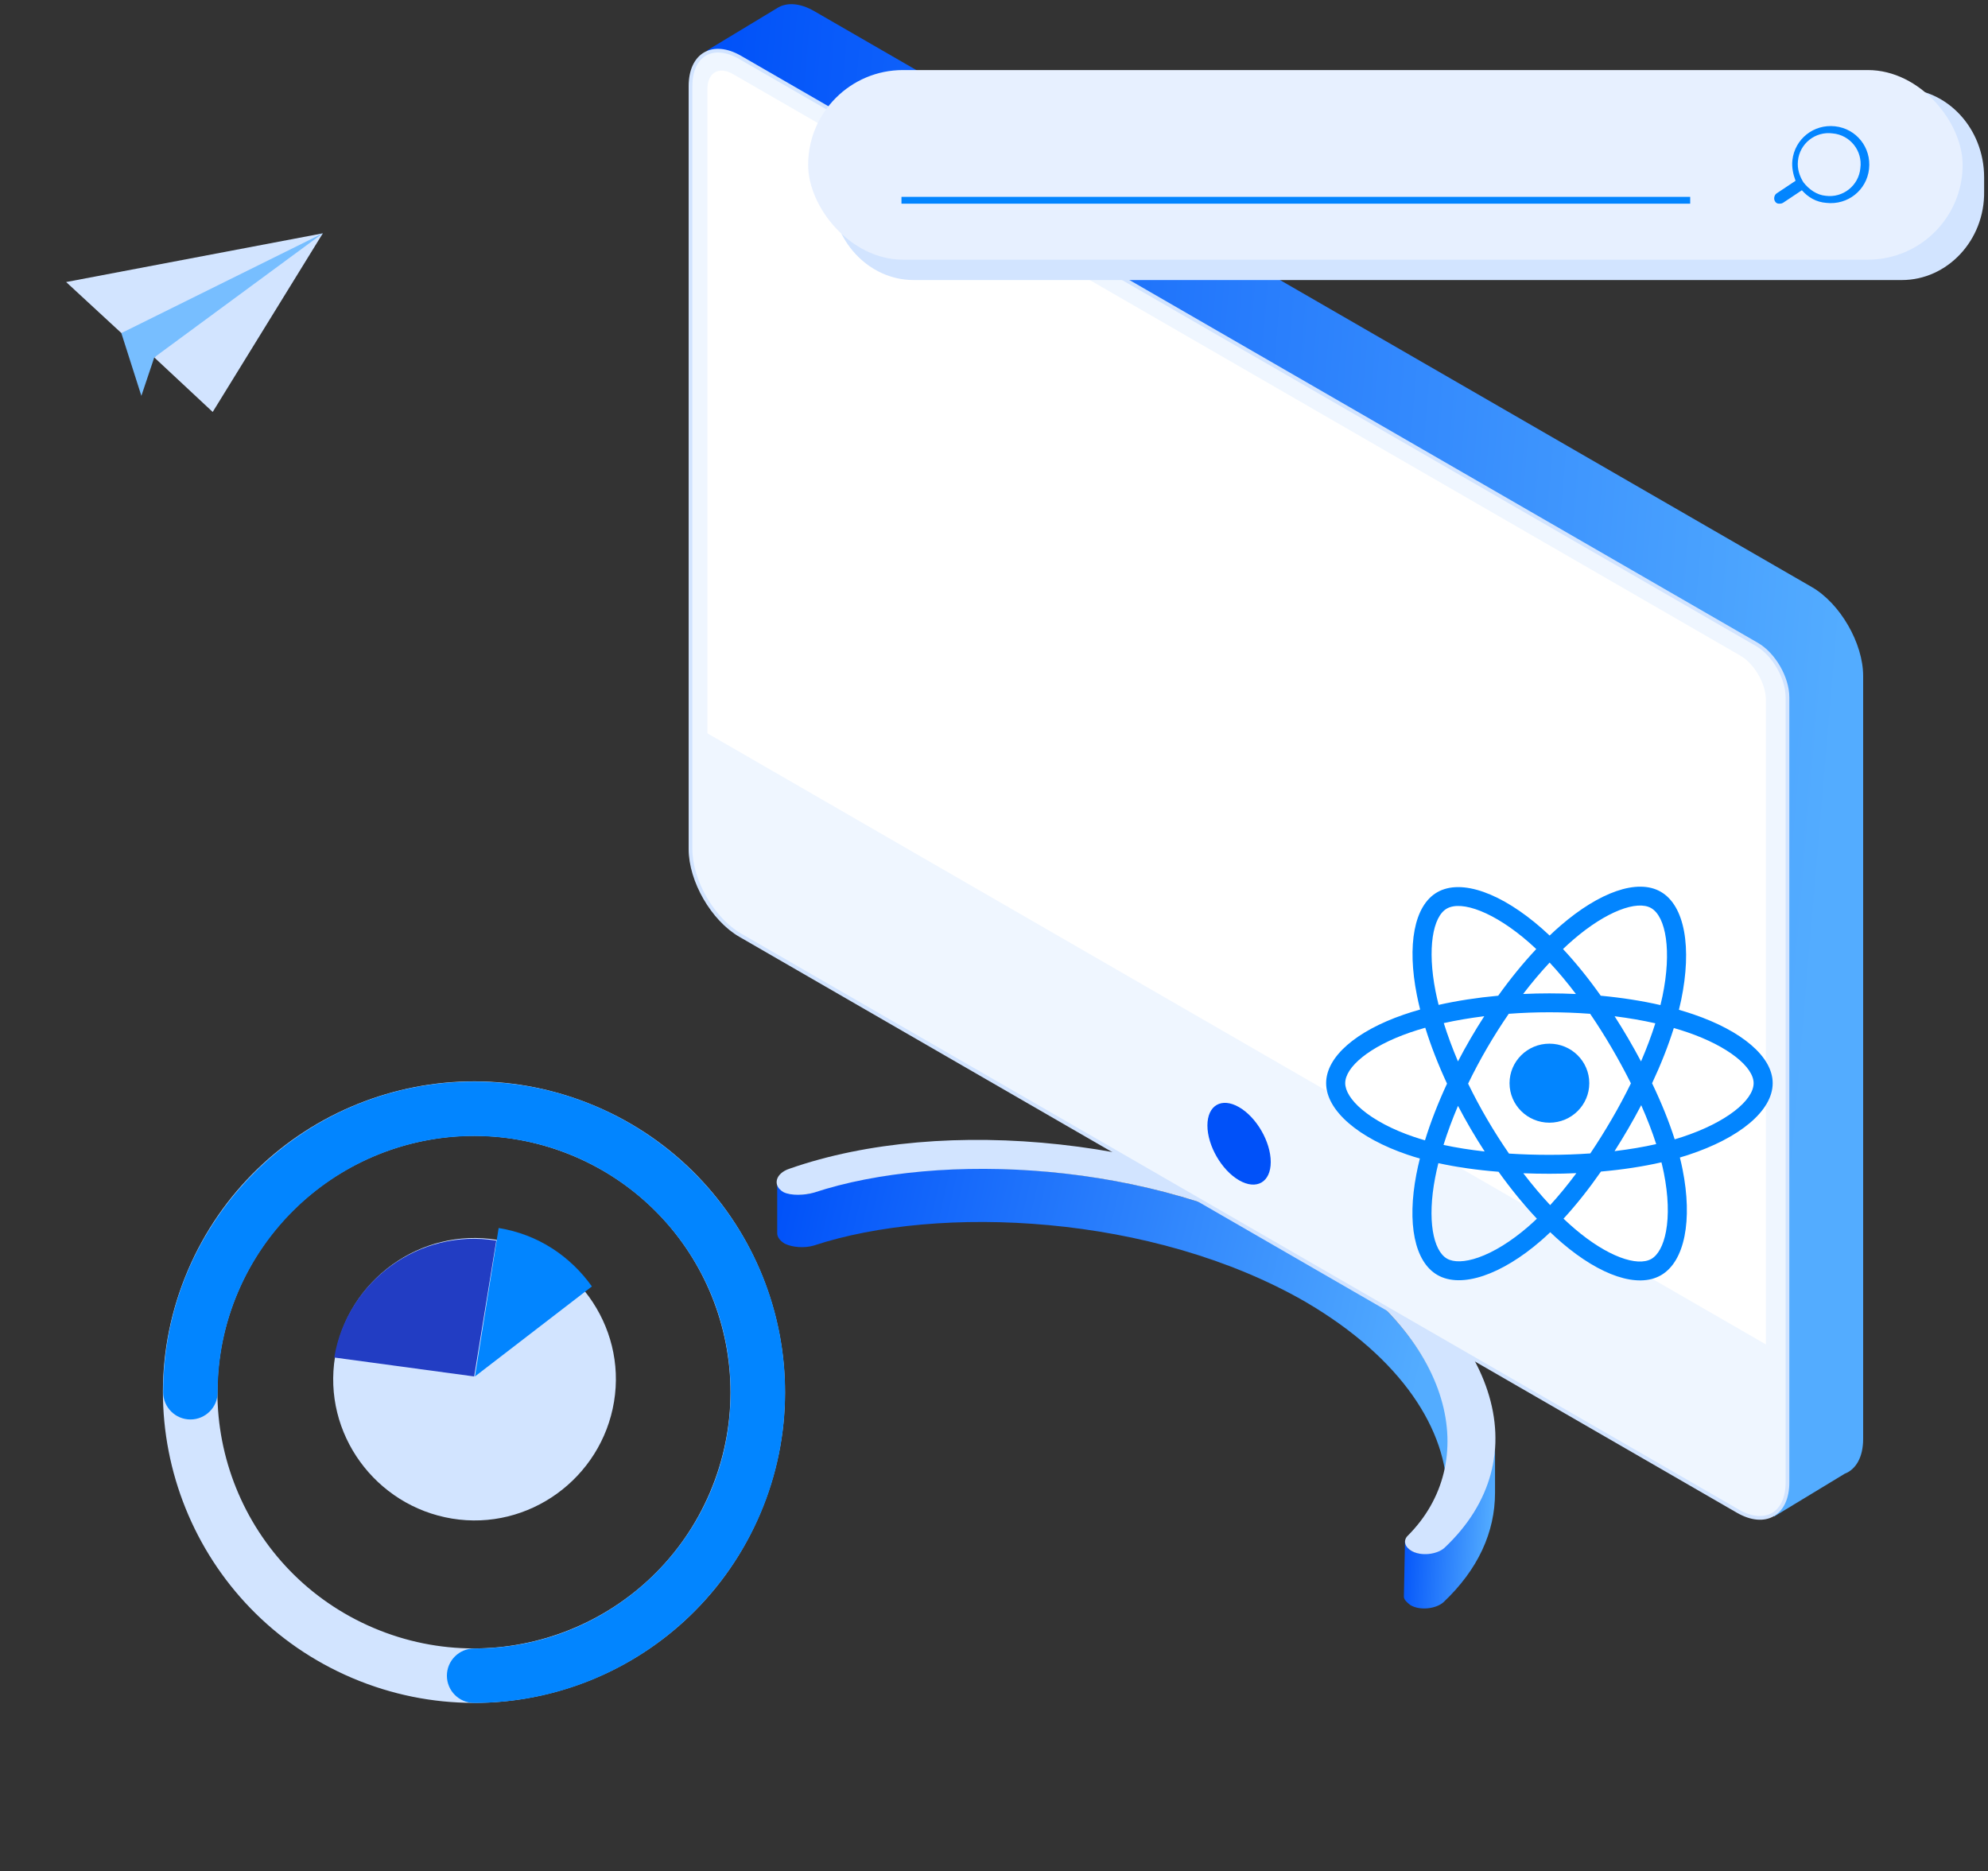<svg width="426" height="401" viewBox="0 0 426 401" fill="none" xmlns="http://www.w3.org/2000/svg">
<rect x="0" y="0" width="426" height="401" fill="#333333" stroke="none"/>
<path d="M310.33 308.857L310.093 320.297C310.093 306.65 300.631 291.197 279.692 278.955C246.876 260.09 201.174 258.083 174.398 266.913C172.384 267.515 169.767 267.314 168.157 266.512C167.15 265.91 166.546 265.107 166.546 264.304V252.865C166.546 253.667 166.949 254.47 168.157 255.072C169.767 256.076 172.384 256.276 174.398 255.474C201.174 246.643 246.876 248.65 279.692 267.515C300.631 279.757 310.33 295.21 310.33 308.857Z" fill="url(#paint0_linear_1125_69838)"/>
<path d="M320.362 308.456V319.895C320.362 328.324 316.738 336.352 309.288 343.376C307.678 344.781 304.255 345.182 302.242 343.978C301.437 343.376 300.833 342.774 300.833 342.172L301.071 330.071C301.071 330.673 301.46 331.914 302.466 332.315C304.48 333.519 307.78 332.941 309.189 331.335C316.638 324.311 320.362 316.885 320.362 308.456Z" fill="url(#paint1_linear_1125_69838)"/>
<path d="M286.337 263.701C321.368 283.77 330.025 312.469 309.489 331.735C307.879 333.14 304.456 333.541 302.443 332.337C301.033 331.534 300.631 330.13 301.637 329.126C317.14 313.673 312.509 286.58 279.693 267.514C246.876 248.649 201.258 246.726 174.482 255.556C172.469 256.158 169.497 256.275 167.886 255.473C165.47 254.068 166.144 251.459 169.163 250.455C202.383 238.815 251.507 243.832 286.337 263.701Z" fill="#D2E4FF"/>
<path fill-rule="evenodd" clip-rule="evenodd" d="M166.485 1.765C168.49 0.464 171.336 0.572 174.492 2.394L388.25 125.807C394.324 129.314 399.247 137.842 399.247 144.855V308.347C399.247 312.294 397.688 314.92 395.242 315.837V315.85L380.162 324.989V311.15L381.13 310.586L174.492 191.284C168.419 187.777 163.495 179.249 163.495 172.236L163.495 17.018L151.59 24.257L151.59 10.765L166.485 1.765Z" fill="url(#paint2_linear_1125_69838)"/>
<path d="M158.619 12.315L376.501 138.109C380.107 140.191 383.03 145.254 383.03 149.418L383.03 317.673C383.03 324.467 378.261 327.221 372.377 323.824L158.619 200.411C152.735 197.014 147.966 188.752 147.966 181.958L147.966 18.466C147.966 11.672 152.735 8.918 158.619 12.315Z" fill="#EFF6FF" stroke="#D2E4FF" stroke-width="0.794"/>
<circle r="7.834" transform="matrix(0.866 0.5 -2.20305e-08 1 265.517 245.098)" fill="#0051F9"/>
<path d="M151.59 19.061C151.59 15.555 154.052 14.133 157.089 15.886L372.908 140.49C375.945 142.243 378.407 146.507 378.407 150.014L378.407 288.109L151.59 157.157L151.59 19.061Z" fill="white"/>
<g clip-path="url(#clip0_1125_69838)">
<path d="M362.85 217.361C361.832 217.015 360.805 216.694 359.771 216.399C359.943 215.708 360.102 215.014 360.248 214.317C362.579 203.099 361.055 194.062 355.848 191.087C350.857 188.234 342.693 191.209 334.447 198.32C333.634 199.022 332.84 199.744 332.065 200.487C331.544 199.993 331.016 199.51 330.479 199.035C321.835 191.432 313.173 188.227 307.973 191.211C302.986 194.072 301.508 202.568 303.608 213.199C303.816 214.252 304.052 215.299 304.315 216.34C303.089 216.684 301.906 217.053 300.773 217.444C290.642 220.944 284.172 226.431 284.172 232.121C284.172 237.998 291.117 243.893 301.67 247.468C302.526 247.757 303.388 248.024 304.257 248.27C303.975 249.391 303.725 250.519 303.506 251.655C301.505 262.102 303.067 270.396 308.042 273.24C313.179 276.176 321.802 273.158 330.198 265.884C330.862 265.309 331.527 264.701 332.192 264.06C333.033 264.863 333.895 265.642 334.779 266.4C342.912 273.335 350.944 276.136 355.914 273.284C361.046 270.34 362.714 261.429 360.548 250.588C360.383 249.76 360.192 248.914 359.974 248.052C360.581 247.875 361.174 247.692 361.752 247.502C372.724 243.899 379.86 238.076 379.86 232.12C379.864 226.41 373.185 220.887 362.85 217.361ZM337.129 201.376C344.193 195.283 350.796 192.877 353.805 194.597C357.009 196.428 358.255 203.814 356.242 213.499C356.11 214.13 355.966 214.758 355.811 215.384C351.842 214.477 347.531 213.801 343.018 213.381C340.389 209.671 337.664 206.297 334.929 203.376C335.645 202.691 336.379 202.024 337.129 201.376ZM312.427 236.982C313.292 238.638 314.196 240.274 315.139 241.889C316.102 243.536 317.103 245.159 318.144 246.759C315.01 246.413 312.054 245.943 309.325 245.354C310.17 242.651 311.211 239.84 312.427 236.982ZM312.422 227.454C311.234 224.655 310.213 221.904 309.381 219.248C312.113 218.642 315.023 218.148 318.057 217.772C317.041 219.342 316.063 220.934 315.123 222.549C314.183 224.164 313.282 225.799 312.422 227.454V227.454ZM314.595 232.219C315.854 229.621 317.211 227.072 318.665 224.573C320.118 222.077 321.664 219.637 323.305 217.254C326.151 217.039 329.069 216.929 332.018 216.929C334.981 216.929 337.903 217.041 340.748 217.256C342.371 219.634 343.908 222.066 345.358 224.551C346.817 227.044 348.192 229.58 349.484 232.159C348.205 234.766 346.835 237.325 345.372 239.835C343.923 242.331 342.392 244.778 340.781 247.176C337.942 247.377 335.008 247.481 332.019 247.481C329.041 247.481 326.144 247.389 323.355 247.209C321.703 244.818 320.144 242.367 318.678 239.857C317.219 237.364 315.858 234.818 314.595 232.219ZM348.913 241.861C349.875 240.207 350.801 238.532 351.688 236.837C352.967 239.726 354.045 242.521 354.902 245.179C352.126 245.806 349.132 246.312 345.976 246.687C346.987 245.098 347.966 243.489 348.913 241.861V241.861ZM351.649 227.457C350.765 225.795 349.847 224.15 348.896 222.522C347.961 220.921 346.991 219.34 345.986 217.78C349.04 218.162 351.965 218.67 354.712 219.291C353.887 221.91 352.859 224.649 351.649 227.457V227.457ZM332.064 206.274C333.949 208.298 335.837 210.558 337.695 213.011C333.927 212.834 330.157 212.833 326.385 213.008C328.244 210.578 330.149 208.322 332.064 206.274ZM310.019 194.717C313.221 192.88 320.3 195.5 327.761 202.066C328.238 202.486 328.716 202.924 329.197 203.38C326.417 206.339 323.669 209.707 321.043 213.378C316.543 213.791 312.235 214.455 308.274 215.344C308.03 214.376 307.811 213.402 307.616 212.422C305.821 203.312 307.015 196.441 310.019 194.717ZM305.355 244.367C304.561 244.142 303.774 243.898 302.994 243.634C298.327 242.054 294.474 240 291.833 237.759C289.46 235.744 288.261 233.744 288.261 232.121C288.261 228.668 293.456 224.264 302.12 221.27C303.208 220.896 304.306 220.553 305.414 220.242C306.61 224.103 308.181 228.139 310.077 232.219C308.155 236.362 306.563 240.462 305.355 244.367ZM327.508 262.834C323.795 266.05 320.075 268.332 316.796 269.48C313.85 270.511 311.505 270.54 310.085 269.73C307.066 268.005 305.812 261.344 307.524 252.409C307.726 251.353 307.959 250.304 308.222 249.26C312.141 250.12 316.48 250.738 321.118 251.108C323.763 254.8 326.539 258.194 329.331 261.166C328.737 261.738 328.129 262.294 327.508 262.834V262.834ZM332.177 258.255C330.239 256.183 328.307 253.891 326.419 251.426C328.251 251.497 330.117 251.533 332.018 251.533C333.968 251.533 335.894 251.491 337.794 251.405C335.931 253.916 334.049 256.211 332.177 258.255V258.255ZM357.001 263.891C356.43 266.936 355.285 268.965 353.867 269.78C350.851 271.51 344.402 269.261 337.448 263.33C336.65 262.65 335.848 261.925 335.041 261.156C337.737 258.233 340.432 254.835 343.064 251.062C347.691 250.655 352.061 249.99 356.025 249.082C356.22 249.863 356.392 250.628 356.543 251.376C357.498 256.169 357.635 260.503 357.001 263.891V263.891ZM360.47 243.657C359.947 243.829 359.411 243.995 358.863 244.155C357.652 240.355 356.017 236.315 354.017 232.141C355.925 228.066 357.497 224.077 358.675 220.302C359.653 220.583 360.604 220.879 361.519 221.192C370.374 224.212 375.776 228.68 375.776 232.121C375.776 235.786 369.942 240.547 360.471 243.657H360.47Z" fill="#0285FF"/>
<path d="M332.018 240.59C336.737 240.59 340.561 236.798 340.561 232.123C340.561 227.447 336.736 223.656 332.018 223.656C327.3 223.656 323.474 227.447 323.474 232.123C323.474 236.798 327.298 240.59 332.018 240.59Z" fill="#0285FF"/>
</g>
<path fill-rule="evenodd" clip-rule="evenodd" d="M50.985 276.848C39.111 304.758 52.13 337.001 80.064 348.865C107.997 360.729 140.268 347.721 152.142 319.811C164.015 291.901 150.997 259.659 123.063 247.795C95.13 235.931 62.859 248.939 50.985 276.848ZM75.496 359.601C41.628 345.217 25.843 306.124 40.24 272.285C54.636 238.445 93.763 222.674 127.631 237.058C161.499 251.443 177.284 290.536 162.887 324.375C148.491 358.214 109.364 373.986 75.496 359.601Z" fill="#D2E4FF"/>
<path fill-rule="evenodd" clip-rule="evenodd" d="M34.968 298.357C34.968 261.632 64.847 231.779 101.602 231.779C138.358 231.779 168.237 261.632 168.237 298.357C168.237 335.081 138.358 364.934 101.602 364.934C98.378 364.934 95.764 362.323 95.764 359.101C95.764 355.88 98.378 353.268 101.602 353.268C131.909 353.268 156.561 328.638 156.561 298.357C156.561 268.076 131.909 243.445 101.602 243.445C71.296 243.445 46.644 268.076 46.644 298.357C46.644 301.578 44.03 304.19 40.806 304.19C37.582 304.19 34.968 301.578 34.968 298.357Z" fill="#0285FF"/>
<path d="M131.577 300.388C134.287 283.975 122.941 268.408 106.514 265.701C90.087 262.993 74.507 274.33 71.797 290.743C69.087 307.156 80.434 322.723 96.861 325.43C113.288 328.137 128.868 316.801 131.577 300.388Z" fill="#D2E4FF"/>
<path d="M101.772 294.973L126.836 275.683C122.263 269.253 115.32 264.516 106.852 263.162L101.772 294.973Z" fill="#0285FF"/>
<path d="M106.344 265.869C89.917 263.161 74.337 274.498 71.628 290.911L101.603 294.972L106.344 265.869Z" fill="#223DC3"/>
<path d="M407.55 60.013H195.791C186.076 60.013 178.172 51.494 178.172 41.022V38.005C178.172 27.533 186.076 19.013 195.791 19.013H407.55C417.266 19.013 425.17 27.533 425.17 38.005V41.022C425.334 51.494 417.266 60.013 407.55 60.013Z" fill="#D2E4FF"/>
<rect x="173.172" y="15.013" width="247.392" height="40.635" rx="20.317" fill="#E7F0FF"/>
<path fill-rule="evenodd" clip-rule="evenodd" d="M362.183 43.648H193.172V42.188H362.183V43.648Z" fill="#0285FF"/>
<path d="M380.359 43.14C380.528 43.479 380.867 43.648 381.206 43.648C381.545 43.648 381.714 43.648 382.053 43.479L386.117 40.772C387.472 42.294 389.165 43.309 391.367 43.479C395.939 43.986 400.004 40.772 400.512 36.203C401.02 31.634 397.802 27.573 393.23 27.066C388.657 26.558 384.593 29.773 384.085 34.342C383.915 35.864 384.254 37.387 384.762 38.741L380.698 41.448C380.19 41.787 380.02 42.633 380.359 43.14ZM386.456 39.079C385.609 37.726 385.101 36.203 385.27 34.511C385.609 30.788 388.996 28.081 392.722 28.589C396.447 28.927 399.157 32.311 398.649 36.034C398.31 39.756 394.923 42.464 391.197 41.956C389.335 41.787 387.641 40.602 386.456 39.079Z" fill="#0285FF"/>
<path d="M30.294 84.829L33.057 76.595C33.057 76.595 57.986 62.951 58.257 62.645C58.565 62.317 69.177 50 69.177 50L51.915 55.972L25.99 71.339L30.294 84.829Z" fill="#77BEFF"/>
<path d="M14.172 60.441L69.177 50L26.012 71.377L14.172 60.441Z" fill="#D2E4FF"/>
<path d="M33.055 76.595L45.579 88.284L69.175 50L33.055 76.595Z" fill="#D2E4FF"/>
<defs>
<linearGradient id="paint0_linear_1125_69838" x1="305.296" y1="290.461" x2="165.46" y2="258.469" gradientUnits="userSpaceOnUse">
<stop stop-color="#53ACFF"/>
<stop offset="1" stop-color="#0051F9"/>
</linearGradient>
<linearGradient id="paint1_linear_1125_69838" x1="319.678" y1="329.218" x2="299.762" y2="328.025" gradientUnits="userSpaceOnUse">
<stop stop-color="#53ACFF"/>
<stop offset="1" stop-color="#0051F9"/>
</linearGradient>
<linearGradient id="paint2_linear_1125_69838" x1="390.575" y1="186.594" x2="138.929" y2="165.216" gradientUnits="userSpaceOnUse">
<stop stop-color="#53ACFF"/>
<stop offset="1" stop-color="#0051F9"/>
</linearGradient>
<clipPath id="clip0_1125_69838">
<rect width="95.692" height="84.376" fill="white" transform="translate(284.172 190.013)"/>
</clipPath>
</defs>
</svg>
